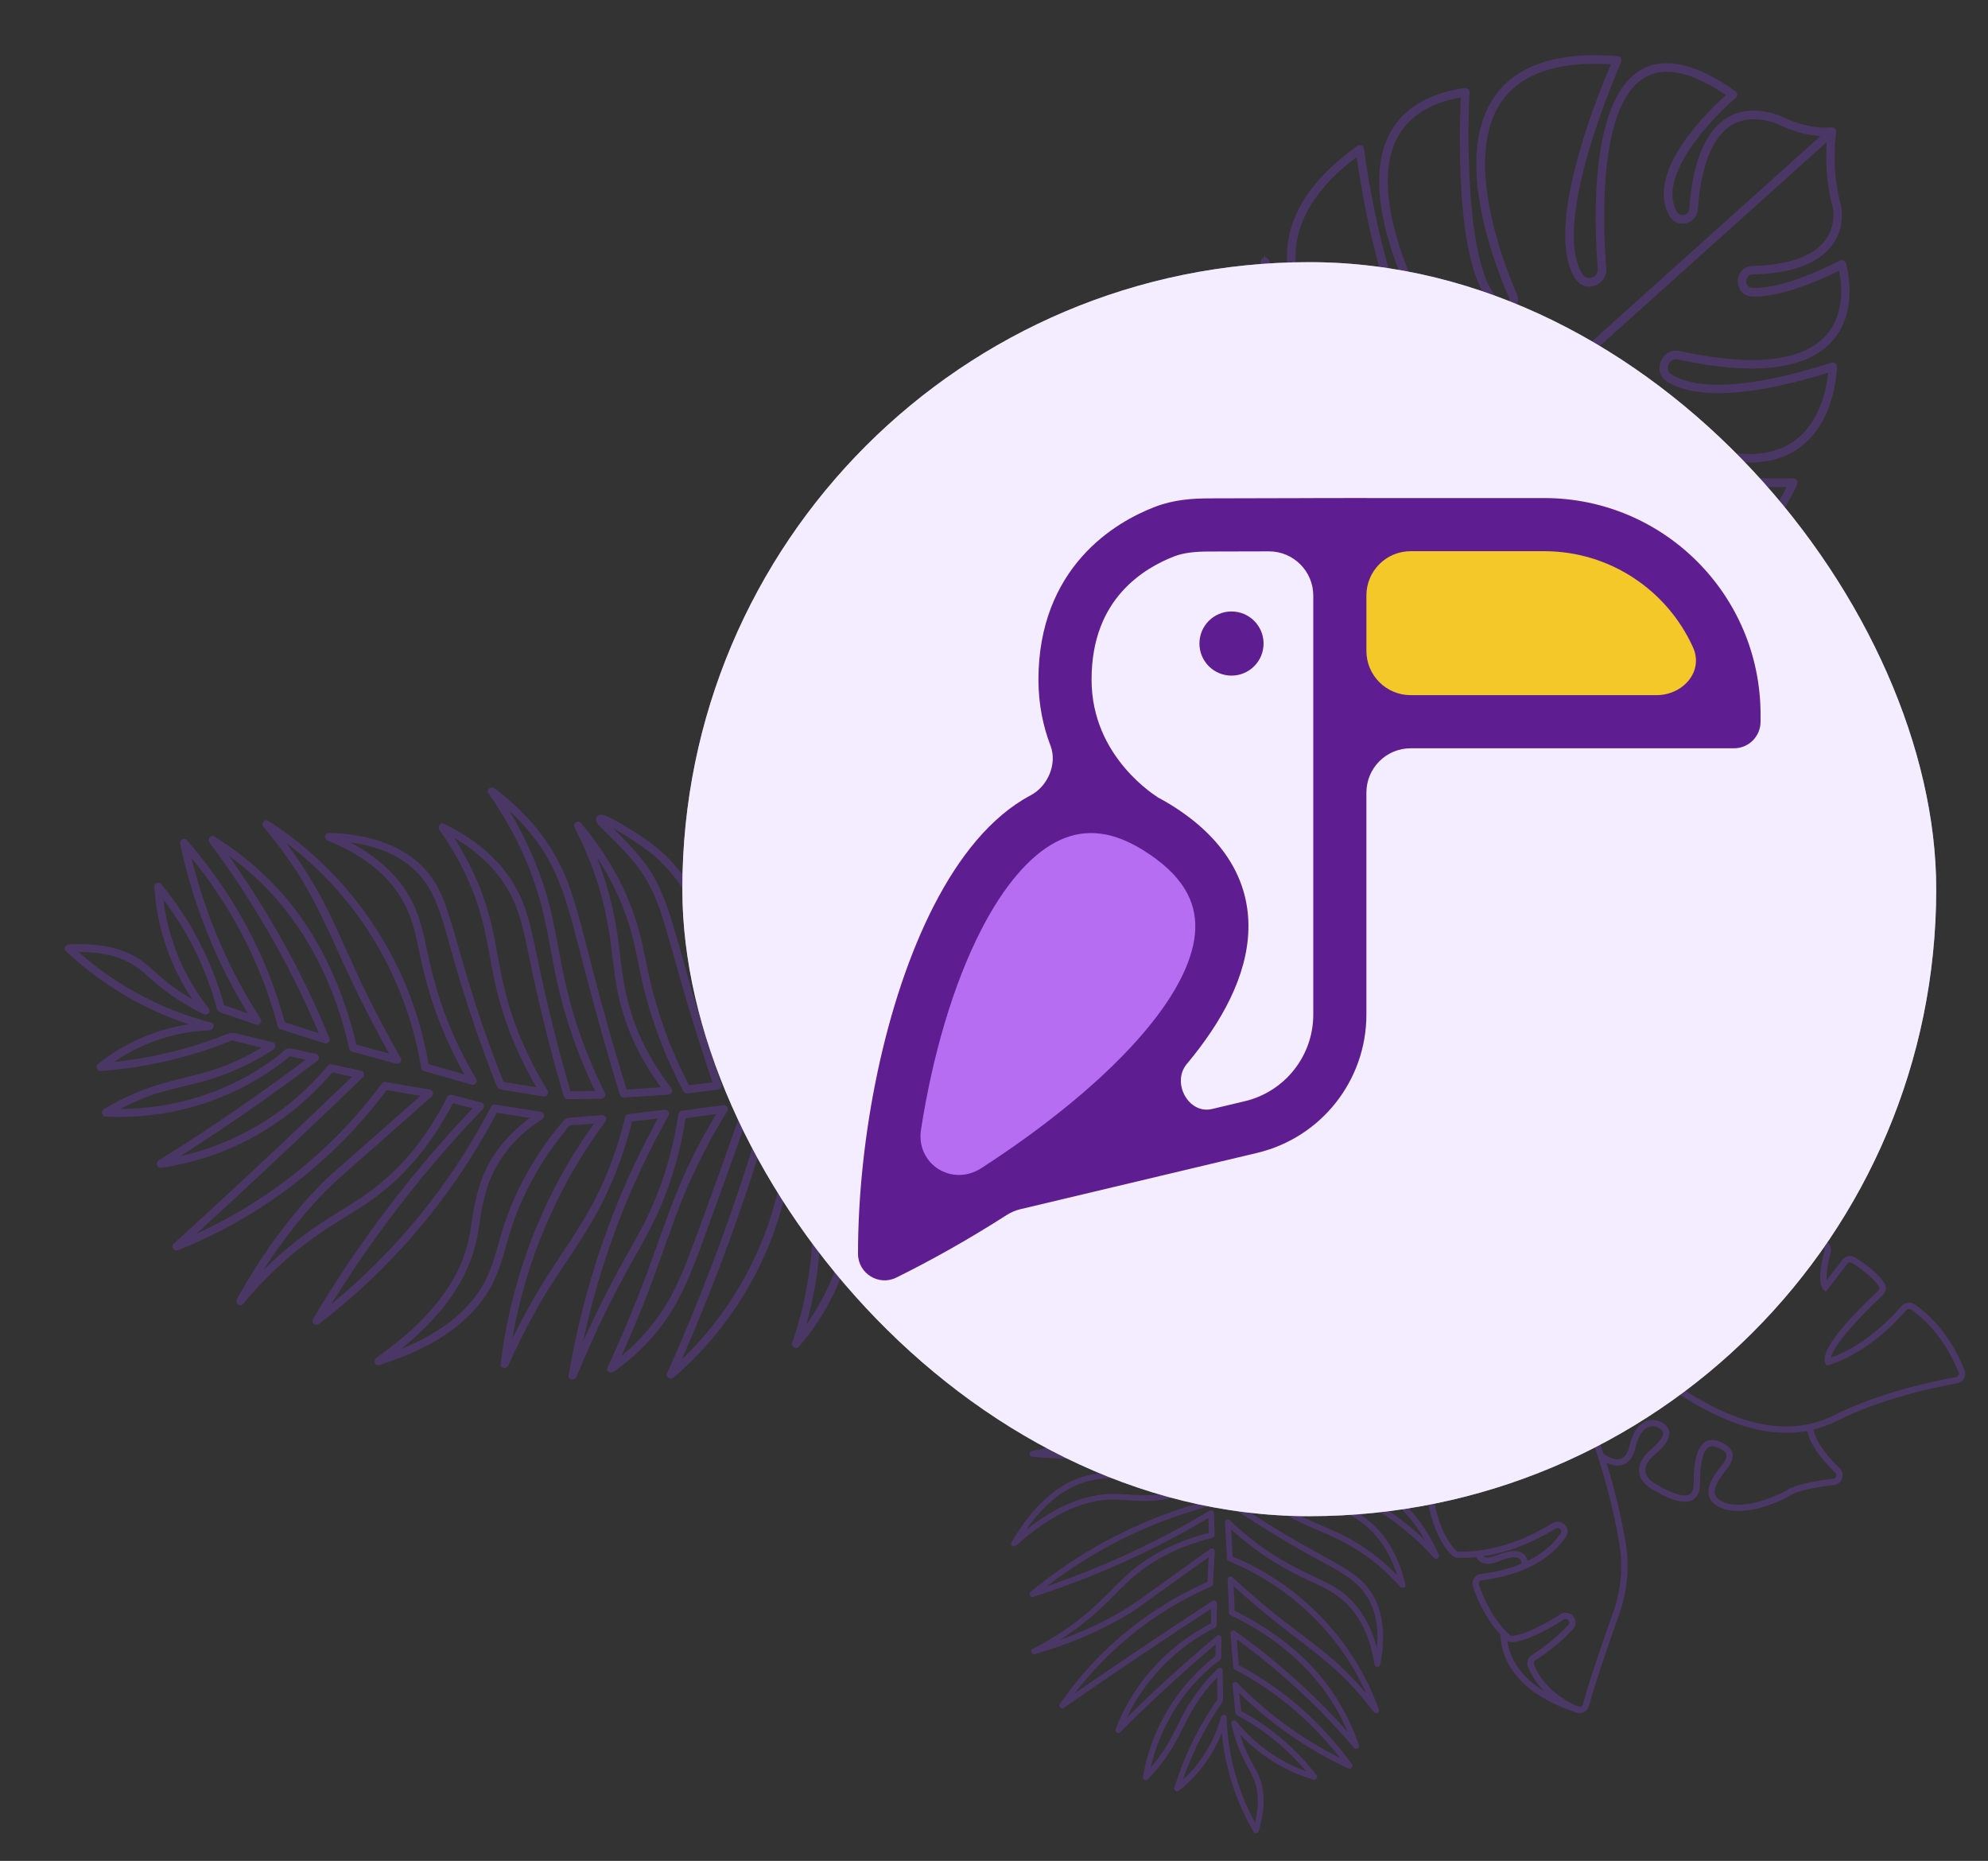 <svg width="687" height="643" viewBox="0 0 687 643" fill="none" xmlns="http://www.w3.org/2000/svg">
<rect x="0" y="0" width="687" height="643" fill="#333333" stroke="none"/>
<g opacity="0.25">
<g clip-path="url(#clip0_4019_127)">
<path d="M441.21 365.426L440.168 367.328C440.288 367.392 448.676 372.029 460.95 381.183C458.729 385.526 454.575 391.579 451.35 392.879C439.254 397.762 434.534 400.937 433.326 405.021C432.24 408.682 434.248 412.583 438.094 418.075C439.692 420.365 441.845 421.687 444.495 422.01C447.562 422.39 450.988 421.359 454.291 419.726C456.931 418.663 459.271 417.991 459.999 418.129C460.188 418.544 459.97 419.568 459.6 420.406C456.01 422.705 452.103 424.321 450.307 425.006C448.703 425.619 447.81 427.38 448.303 429.029C450.075 435.044 453.73 442.255 455.757 446.01C456.199 446.828 456.96 447.435 457.855 447.677C458.742 447.912 459.655 447.783 460.427 447.308C461.331 446.751 462.377 446.242 463.484 445.78C464.878 447.039 466.565 447.915 467.918 448.481C466.563 449.127 465.276 449.609 464.269 449.948C463.426 450.232 462.749 450.824 462.355 451.621C461.96 452.411 461.907 453.307 462.19 454.136C464.793 461.762 469.707 467.571 472.406 470.357C473.673 471.662 475.746 471.734 477.12 470.528C478.951 468.912 480.777 467.419 482.589 466.037C482.455 466.823 482.807 467.604 483.505 468.026C484.263 468.488 485.207 468.393 485.854 467.789C490.085 463.857 494.665 460.974 495.895 461.026C496.397 463.422 493.695 466.499 492.509 467.591C486.717 470.791 481.51 473.217 478.985 474.352C477.648 474.954 476.882 476.343 477.058 477.825C478.604 490.046 484.058 497.24 486.325 499.766C487.261 500.803 488.759 501.148 490.057 500.622C494.559 498.797 499.154 497.365 503.631 496.223L501.9 499.901C501.489 500.764 501.705 501.765 502.43 502.389C503.156 503.013 504.177 503.079 504.974 502.544L506.354 501.627C512.638 498.313 517.344 497.954 518.942 500.665C519.297 501.272 519.224 501.683 519.126 501.937C518.684 503.187 516.552 504.243 515.838 504.518C510.489 505.96 503.823 506.936 495.59 506.881C494.646 506.875 493.745 507.272 493.104 507.963C492.464 508.661 492.174 509.603 492.226 510.542C493.803 528.385 499.477 535.303 501.84 537.445C502.414 537.963 503.153 538.26 503.916 538.279C506.046 538.325 508.129 538.223 510.167 538.007C510.59 538.87 511.209 539.509 512.02 539.902C513.53 540.638 515.522 540.477 518.117 539.402C522.694 537.506 524.453 538.065 525.098 538.572C525.681 539.024 525.814 539.784 525.828 540.298C520.316 542.622 514.92 543.494 511.873 543.817C510.843 543.925 509.932 544.49 509.384 545.363C508.822 546.251 508.702 547.334 509.048 548.332C512.025 556.847 515.899 562.003 518.486 564.746C519.196 582.011 537.236 589.259 543.62 591.293C543.898 591.426 544.168 591.552 544.415 591.665C545.33 592.08 546.381 592.072 547.287 591.638C548.193 591.205 548.855 590.404 549.106 589.435C550.833 582.805 555.77 568.446 559.601 557.575C562.397 549.636 563.154 541.179 561.776 533.112C560.173 523.703 557.949 514.447 555.131 505.414C556.709 506.174 558.783 506.783 560.748 506.13C562.932 505.404 564.435 503.354 565.233 500.025C566.17 496.106 567.77 493.679 569.857 493.01C571.546 492.471 573.215 493.195 573.933 493.813C574.644 494.43 574.724 494.947 574.718 495.274C574.71 496.189 573.981 497.902 570.522 500.844C566.872 503.945 566.298 506.728 566.444 508.503C566.646 510.876 568.202 512.981 570.942 514.596C577.8 518.636 582.271 519.781 585.012 518.203C586.672 517.245 587.505 515.365 587.479 512.609C587.413 503.6 589.215 500.934 590.299 500.147C590.983 499.649 591.819 499.576 592.867 499.924C595.021 500.636 596.257 501.493 596.542 502.46C596.818 503.391 596.28 504.713 594.945 506.382C593.07 508.719 589.587 513.071 590.537 516.792C591.007 518.631 592.458 520.068 594.842 521.055C602.511 524.24 614.069 519.453 619.107 516.473C621.337 515.155 626.543 513.963 633.777 513.115C635.108 512.956 636.193 512.075 636.613 510.812C636.756 510.373 636.812 509.927 636.781 509.493C636.723 508.663 636.356 507.869 635.718 507.268C632.182 503.931 627.852 498.995 626.607 493.959C629.346 493.288 632.086 492.305 634.82 490.937C650.579 483.033 669.095 479.253 676.322 477.991C677.332 477.812 678.204 477.199 678.699 476.301C679.022 475.719 679.164 475.063 679.119 474.421C679.095 474.074 679.02 473.731 678.888 473.399C673.379 459.613 664.963 452.917 661.598 450.671C660.167 449.719 658.241 449.992 657.113 451.298C646.664 463.416 636.194 467.895 632.732 469.124C633.283 465.704 640.23 457.249 650.581 447.547C651.772 446.433 652.01 444.645 651.154 443.305C648.871 439.727 643.927 436.271 641.178 434.534C639.681 433.579 637.732 433.934 636.655 435.344L631.232 442.452C631.075 440.619 631.427 437.365 632.626 432.724C632.944 431.475 632.549 430.182 631.59 429.342C622.089 421.032 613.734 418.004 609.595 416.93C607.977 416.513 606.308 417.341 605.64 418.898C598.698 435.081 590.512 444.182 584.875 448.967C584.252 449.497 583.62 449.179 583.445 449.068C583.263 448.957 582.696 448.532 582.887 447.728C586.2 434.121 595.281 421.017 599.024 416.023C599.581 415.28 599.805 414.329 599.646 413.411C599.488 412.5 598.952 411.689 598.177 411.184C588.73 405.003 579.48 404.513 575.943 404.579C574.32 404.613 572.952 405.805 572.694 407.405C571.407 415.449 567.279 422.182 564.041 426.415C563.636 426.944 563.043 426.978 562.633 426.826C562.439 426.752 561.795 426.464 561.824 425.634C562.14 416.991 566.076 408.551 567.758 405.32C568.571 403.761 568.061 401.874 566.579 400.925C557.303 395.001 546.197 394.016 541.846 393.864C540.202 393.805 538.758 394.944 538.429 396.563C535.402 411.253 527.585 417.237 523.201 419.496C522.893 419.656 522.652 419.535 522.537 419.441C522.453 419.382 522.197 419.153 522.263 418.749C523.592 411.305 530.418 399.992 533.287 395.473C534.268 393.931 533.811 391.866 532.275 390.87C521.435 383.851 510.912 383.739 506.897 384.021C505.799 384.098 504.803 384.697 504.231 385.638L500.369 391.931C500.369 391.931 500.336 391.985 500.277 391.967C500.217 391.949 500.216 391.928 500.213 391.892L499.932 385.496C499.9 384.628 499.539 383.826 498.931 383.23C497.778 382.106 495.02 380.129 488.431 377.13C478.738 372.715 465.459 378.211 462.456 379.575C449.935 370.221 441.337 365.475 441.216 365.404L441.21 365.426ZM462.232 418.299C462.19 417.707 462.012 417.131 461.608 416.644C461.339 416.33 460.933 416.133 460.39 416.048C462.52 414.541 464.422 412.993 465.913 411.698C466.214 411.438 466.536 411.589 466.628 411.648C466.756 411.726 466.95 411.901 466.885 412.211C466.346 414.563 464.522 416.701 462.241 418.53C462.235 418.451 462.245 418.378 462.239 418.298L462.232 418.299ZM465.844 444.881C469.204 443.732 472.791 442.943 475.132 442.489C475.161 442.487 475.232 442.467 475.289 442.55C475.346 442.633 475.299 442.695 475.286 442.717C474.091 444.506 472.327 445.944 470.476 447.082C469.623 446.823 467.586 446.124 465.836 444.868L465.844 444.881ZM498.103 461.255C498.082 460.967 498.04 460.679 497.962 460.394C497.781 459.674 497.303 459.164 496.613 458.958C493.716 458.101 486.903 463.92 484.909 465.7L485.403 463.953C496.325 456.191 506.17 452.533 511.675 450.935C512.514 450.688 512.955 451.281 513.069 451.462C513.307 451.851 513.392 452.448 512.913 452.968C509.001 457.197 503.129 461.317 497.279 464.833C497.825 463.72 498.189 462.483 498.102 461.248L498.103 461.255ZM521.165 502.665C521.329 502.21 521.391 501.742 521.358 501.272C521.317 500.695 521.132 500.12 520.803 499.562C518.505 495.674 512.849 495.737 505.278 499.736L503.96 500.605L506.335 495.562C517.318 493.029 527.373 492.258 533.512 492.038C534.011 492.018 534.443 492.278 534.663 492.727C534.884 493.19 534.818 493.703 534.476 494.097C533.007 495.818 529.001 499.749 521.103 502.807C521.121 502.755 521.147 502.709 521.165 502.657L521.165 502.665ZM526.453 536.887C524.631 535.433 521.631 535.6 517.28 537.4C515.347 538.196 513.859 538.394 512.965 537.956C512.829 537.886 512.7 537.808 512.592 537.707C522.775 536.18 531.554 531.907 537.625 528.143C538.251 527.758 538.834 527.993 539.17 528.347C539.5 528.694 539.707 529.274 539.299 529.876C536.29 534.26 532.141 537.28 527.89 539.37C527.73 538.539 527.337 537.602 526.453 536.887ZM520.859 566.924C521.465 567.28 522.166 567.449 522.88 567.384C526.897 567.023 532.787 564.411 540.39 559.611C541.259 559.064 541.885 559.724 542.004 559.868C542.116 560.005 542.653 560.73 541.972 561.481C537.59 566.259 532.168 570.071 529.33 571.918C528.004 572.78 527.462 574.465 528.044 575.934C529.418 579.393 531.511 582.222 533.828 584.527C527.997 580.966 522.088 575.35 520.867 566.93L520.859 566.924ZM559.632 533.487C560.942 541.189 560.224 549.273 557.548 556.862C553.698 567.778 548.744 582.197 547.001 588.901C546.909 589.256 546.675 589.533 546.345 589.694C546.268 589.729 546.19 589.756 546.104 589.776C545.816 589.702 545.239 589.547 544.43 589.291C540.028 587.162 533.094 582.757 530.055 575.125C530.011 575.012 529.989 574.905 529.981 574.789C529.952 574.378 530.149 573.972 530.509 573.736C533.438 571.833 539.034 567.906 543.57 562.951C544.75 561.664 544.795 559.825 543.671 558.481C542.545 557.131 540.718 556.845 539.231 557.784C532.025 562.331 526.306 564.909 522.686 565.235C522.353 565.259 522.034 565.158 521.78 564.943C519.788 563.24 514.765 558.149 511.09 547.645C510.962 547.277 511.007 546.882 511.209 546.555C511.327 546.373 511.595 546.057 512.092 546.007C518.172 545.363 533.176 542.628 541.085 531.123C542.013 529.773 541.872 528.063 540.736 526.866C539.592 525.669 537.879 525.448 536.481 526.315C528.99 530.955 517.27 536.428 503.954 536.128C503.707 536.124 503.475 536.024 503.282 535.856C501.584 534.313 495.926 527.924 494.369 510.37C494.346 510.038 494.446 509.705 494.682 509.456C494.911 509.208 495.221 509.07 495.563 509.075C504.239 509.134 525.555 507.93 536.122 495.527C537.02 494.47 537.21 493.042 536.608 491.8C536.014 490.571 534.794 489.837 533.426 489.889C524.175 490.218 506.129 491.788 489.228 498.626C488.769 498.811 488.253 498.695 487.922 498.326C485.789 495.95 480.662 489.176 479.195 477.566C479.116 477.05 479.393 476.551 479.857 476.344C485.647 473.74 505.258 464.469 514.506 454.46C515.564 453.311 515.724 451.66 514.913 450.338C514.103 449.023 512.552 448.436 511.066 448.866C504.018 450.913 490.051 456.239 475.678 468.909C475.172 469.351 474.416 469.331 473.963 468.862C471.389 466.212 466.705 460.677 464.247 453.455C464.155 453.178 464.17 452.873 464.303 452.602C464.436 452.324 464.675 452.119 464.966 452.026C468.214 450.934 474.112 448.424 477.1 443.954C477.626 443.17 477.62 442.162 477.101 441.378C476.582 440.595 475.647 440.203 474.731 440.383C470.85 441.127 463.679 442.776 459.29 445.486C459.033 445.649 458.724 445.693 458.421 445.605C458.102 445.519 457.826 445.306 457.668 445.012C455.682 441.327 452.104 434.277 450.389 428.447C450.226 427.885 450.532 427.283 451.083 427.07C455.904 425.23 467.289 420.15 468.996 412.723C469.257 411.573 468.77 410.431 467.74 409.814C466.702 409.19 465.389 409.297 464.479 410.086C462.27 412.012 458.046 415.421 453.589 417.686C452.708 418.045 451.765 418.467 450.746 418.944C448.666 419.714 446.612 420.12 444.767 419.893C442.725 419.645 441.125 418.654 439.875 416.869C436.503 412.048 434.578 408.489 435.411 405.68C436.38 402.426 441.075 399.412 452.168 394.933C456.382 393.237 460.754 386.255 462.715 382.539C467.972 386.525 473.865 391.286 480.073 396.83C500.246 414.821 527.993 444.9 545.651 486.013C552.13 501.103 556.835 517.087 559.634 533.516L559.632 533.487ZM634.218 508.853C634.576 509.191 634.696 509.669 634.548 510.136C634.391 510.597 634.007 510.914 633.518 510.97C628.199 511.597 621.189 512.735 617.997 514.62C612.52 517.856 602.05 521.711 595.675 519.066C593.926 518.34 592.933 517.422 592.634 516.268C591.946 513.595 595.109 509.65 596.63 507.751C598.459 505.468 599.107 503.535 598.612 501.857C598.107 500.144 596.448 498.838 593.536 497.874C591.381 497.154 589.885 497.767 589.008 498.402C586.488 500.233 585.242 505.023 585.296 512.631C585.307 514.546 584.843 515.791 583.915 516.328C582.583 517.096 579.441 517.091 572.038 512.734C570.57 511.871 568.783 510.4 568.601 508.33C568.437 506.498 569.595 504.487 571.923 502.509C575.3 499.646 576.874 497.351 576.889 495.296C576.887 494.121 576.378 493.068 575.358 492.182C574.059 491.053 571.574 490.183 569.197 490.952C567.21 491.592 564.542 493.593 563.123 499.534C562.517 502.073 561.485 503.604 560.067 504.081C558.011 504.769 555.278 503.161 554.129 502.291C552.211 496.46 550.053 490.734 547.642 485.126C539.455 466.063 529.125 449.349 518.373 435.096C532.785 446.378 565.752 472.028 577.373 479.841C589.574 488.05 606.838 497.667 624.476 494.413C625.832 499.993 630.456 505.292 634.218 508.853ZM487.534 379.13C494.168 382.156 496.575 383.983 497.416 384.809C497.627 385.012 497.748 385.301 497.763 385.619L498.045 392.015C498.094 393.02 498.769 393.851 499.73 394.102C500.698 394.354 501.693 393.95 502.214 393.101L506.076 386.807C506.284 386.466 506.647 386.252 507.044 386.224C510.842 385.958 520.799 386.065 531.092 392.731C531.632 393.085 531.792 393.807 531.452 394.346C528.511 398.971 521.516 410.579 520.12 418.406C519.921 419.494 520.352 420.574 521.24 421.23C522.104 421.866 523.236 421.961 524.188 421.466C528.923 419.03 537.341 412.612 540.552 397.039C540.671 396.457 541.187 396.051 541.769 396.075C545.937 396.219 556.584 397.163 565.405 402.8C565.921 403.134 566.107 403.817 565.826 404.36C564.08 407.719 559.98 416.511 559.652 425.598C559.598 427.104 560.48 428.406 561.894 428.91C563.324 429.426 564.845 428.978 565.762 427.768C569.145 423.336 573.468 416.277 574.832 407.785C574.923 407.22 575.409 406.794 575.981 406.783C579.315 406.716 588.034 407.186 596.978 413.032C597.252 413.209 597.439 413.493 597.49 413.816C597.542 414.146 597.471 414.478 597.265 414.746C593.436 419.855 584.164 433.241 580.756 447.246C580.401 448.7 580.996 450.154 582.278 450.942C583.552 451.731 585.111 451.614 586.255 450.648C592.078 445.712 600.5 436.348 607.611 419.776C607.854 419.207 608.449 418.904 609.026 419.052C612.204 419.874 620.63 422.68 630.131 430.99C630.464 431.286 630.606 431.755 630.492 432.199C628.667 439.301 628.515 443.76 630.035 445.453L630.909 446.429L638.353 436.677C638.745 436.163 639.447 436.041 639.986 436.381C642.584 438.027 647.237 441.264 649.292 444.487C649.578 444.939 649.485 445.584 649.063 445.977C639.584 454.863 628.726 466.423 630.796 471.016L631.174 471.853L632.058 471.624C632.6 471.485 645.543 468.023 658.731 452.73C659.154 452.243 659.843 452.137 660.368 452.492C663.565 454.619 671.567 460.995 676.848 474.217C676.981 474.556 676.956 474.935 676.783 475.252C676.602 475.577 676.291 475.795 675.926 475.864C668.606 477.139 649.84 480.973 633.821 489.004C613.799 499.044 592.697 487.562 578.569 478.052C563.664 468.023 513.324 428.396 512.817 427.996C501.916 414.522 490.9 403.553 481.511 395.177C475.426 389.747 469.64 385.058 464.45 381.104C468.59 379.399 479.648 375.54 487.526 379.131L487.534 379.13Z" fill="#9747FF"/>
<path d="M548.699 433.448C547.845 436.991 548.936 440.964 549.996 443.669C550.473 444.876 551.517 445.688 552.791 445.846C554.071 446.003 555.289 445.467 556.043 444.413C557.199 442.794 558.06 440.687 558.601 438.153C558.978 436.384 559.048 434.703 558.942 433.187C558.799 431.15 558.343 429.397 557.873 428.08C557.448 426.884 556.445 426.032 555.196 425.815C553.962 425.597 552.752 426.044 551.949 427.015C550.358 428.948 549.261 431.115 548.7 433.455L548.699 433.448ZM554.816 427.946C555.286 428.029 555.664 428.344 555.819 428.798C556.543 430.844 557.247 434.053 556.472 437.699C555.998 439.939 555.256 441.776 554.278 443.151C553.994 443.548 553.536 443.754 553.061 443.693C552.834 443.666 552.273 443.531 552.017 442.881C551.388 441.271 550.741 439.175 550.594 437.074C550.52 436.02 550.569 434.964 550.811 433.967C551.294 431.952 552.244 430.079 553.628 428.4C554.05 427.891 554.604 427.925 554.817 427.961L554.816 427.946Z" fill="#9747FF"/>
</g>
</g>
<path opacity="0.25" d="M507.355 30.772C507.683 31.07 507.848 31.497 507.826 31.944C506.829 50.038 507.024 98.387 519.752 104.72C520.477 105.076 521.03 104.632 521.178 104.486C521.613 104.069 521.746 103.461 521.511 102.926C515.278 88.633 502.342 53.236 516.661 33.097C524.304 22.351 538.556 17.75 559.015 19.409C559.498 19.446 559.922 19.723 560.162 20.133C560.403 20.542 560.438 21.043 560.237 21.497C560.178 21.635 553.846 35.75 549.074 52.001C542.94 72.921 542.198 87.73 546.948 94.832C548.079 96.522 549.836 96.007 550.183 95.894C550.538 95.768 552.305 95.048 552.139 92.934C550.775 75.582 549.513 34.135 567.143 24.098C575.268 19.47 586.23 21.972 599.714 31.519C600.079 31.786 600.309 32.198 600.326 32.67C600.339 33.12 600.156 33.558 599.795 33.855C591.789 40.586 572.521 60.767 579.426 73.107C579.958 74.05 580.94 74.494 581.992 74.254C583.022 74.018 583.709 73.216 583.781 72.147C584.458 61.655 587.071 47.822 595.646 41.505C600.046 38.27 605.499 37.422 611.863 38.981C613.49 39.38 615.153 39.985 617.074 40.883C619.539 42.03 626.015 44.627 632.92 44.002C633.372 43.956 633.818 44.126 634.134 44.473C634.448 44.809 634.572 45.256 634.507 45.712C634.489 45.83 632.616 58.01 636.178 70.942C636.255 71.231 637.973 78.311 633.035 84.828C628.242 91.142 619.05 94.508 605.708 94.837C603.485 94.891 603.43 96.976 603.428 97.214C603.423 97.442 603.5 99.462 605.655 99.502C612.937 99.64 623.09 96.474 635.837 90.076C636.223 89.886 636.672 89.874 637.082 90.041C637.482 90.21 637.775 90.551 637.9 90.953C637.948 91.112 642.819 107.255 633.055 117.965C624.095 127.789 606.214 129.901 579.902 124.222C578.134 123.844 577.019 124.948 576.595 126.007C576.443 126.381 575.815 128.28 577.72 129.453C584.312 133.496 599.241 136.066 632.887 125.34C633.328 125.194 633.831 125.272 634.213 125.559C634.594 125.845 634.82 126.292 634.814 126.757C634.815 126.961 634.537 147.213 620.01 155.907C608.266 162.936 590.914 160.488 568.453 148.62C566.438 147.563 564.894 148.764 564.465 149.157C564.045 149.547 562.748 150.987 563.634 153.038C568.533 164.408 600.83 165.584 619.631 165.278C620.126 165.267 620.596 165.499 620.871 165.912C621.155 166.312 621.216 166.83 621.039 167.289C620.954 167.512 611.969 189.944 593.47 193.205C580.114 195.551 565.34 187.624 549.569 169.643C548.107 167.984 546.28 168.491 545.75 168.692C545.219 168.892 543.496 169.704 543.484 171.926C543.437 180.825 552.131 192.836 593.858 199.457C594.348 199.526 594.758 199.84 594.976 200.3C595.179 200.74 595.15 201.256 594.895 201.677C594.799 201.846 584.639 218.341 568.197 218.199C554.077 218.082 539.887 206.036 526.034 182.409C525.223 181.032 523.7 180.394 522.148 180.771C520.629 181.14 519.627 182.343 519.553 183.9C519.167 191.608 526.173 205.034 561.717 225.136C562.185 225.403 562.466 225.893 562.464 226.426L562.868 226.662L562.411 226.789C562.286 227.282 561.926 227.681 561.431 227.84C561.084 227.953 526.053 238.939 504.973 224.219C495.194 217.393 489.88 206.185 489.19 190.944C488.922 184.97 490.094 179.121 492.531 173.82C483.335 176.576 457.732 182.658 443.614 170.38C437.947 165.446 434.021 158.338 431.945 149.244C428.641 134.769 429.919 114.889 435.734 90.147C435.862 89.619 436.246 89.226 436.743 89.078L436.969 88.087L437.353 89.03C437.878 89.102 438.339 89.439 438.537 89.96C444.19 104.385 461.939 141.57 475.975 140.472C476.852 140.408 477.12 139.702 477.183 139.483C477.246 139.265 477.386 138.542 476.689 138.011C466.997 130.78 444.495 111.46 444.723 88.366C444.867 74.599 453.053 61.827 469.058 50.406C469.475 50.107 470.026 50.049 470.492 50.26C470.956 50.46 471.287 50.871 471.369 51.43C473.417 67.573 481.468 111.603 494.04 121.358C494.877 122.004 495.582 121.481 495.78 121.311C495.978 121.142 496.579 120.506 496.057 119.606C487.654 105.107 469.25 69.011 479.747 47.117C484.123 37.988 492.983 32.377 506.099 30.413C506.546 30.345 506.984 30.483 507.314 30.792L507.355 30.772ZM497.772 123.506C496.445 124.67 494.234 125.174 492.284 123.661C485.766 118.604 479.931 105.907 474.937 85.908C471.584 72.509 469.567 59.416 468.826 54.241C454.93 64.705 447.836 76.175 447.707 88.376C447.497 110.016 468.972 128.495 478.357 135.524C479.802 136.61 480.545 138.478 480.061 140.219C479.578 141.96 478.094 143.227 476.243 143.378C468.62 143.974 459.99 136.445 450.599 120.982C444.756 111.366 440.032 100.964 437.613 95.311C429.606 132.069 432.272 156.563 445.571 168.122C457.815 178.767 480.182 174.193 490.025 171.448C492.668 170.709 495.008 169.133 496.665 166.943C498.157 164.972 499.85 163.137 501.737 161.46L629.133 47.007C623.45 46.696 618.535 44.806 615.867 43.559C614.123 42.745 612.633 42.202 611.197 41.85C605.718 40.508 601.075 41.194 597.41 43.888C589.383 49.785 587.286 64.1 586.742 72.207C586.588 74.45 585.122 76.438 582.959 77.056C580.52 77.749 578.098 76.739 576.876 74.55C576.174 73.306 575.669 71.983 575.352 70.595C572.035 56.066 590.487 38.199 596.46 32.85C584.718 24.899 575.354 22.813 568.599 26.665C552.438 35.868 553.763 75.908 555.079 92.705C555.324 95.808 553.281 97.939 551.159 98.683C548.616 99.57 546.002 98.706 544.511 96.476C543.263 94.621 542.334 92.331 541.732 89.694C537.109 69.44 552.867 31.116 556.718 22.21C538.474 21.098 525.821 25.334 519.076 34.822C505.252 54.259 519.524 90.959 524.224 101.752C524.947 103.433 524.572 105.353 523.226 106.633C521.911 107.896 520.078 108.179 518.46 107.371C502.864 99.608 504.184 47.358 504.811 33.628C493.709 35.653 486.191 40.618 482.467 48.398C472.584 69.019 490.512 104.024 498.678 118.125C499.907 120.245 499.117 122.373 497.798 123.523L497.772 123.506ZM506.697 221.776C522.834 233.05 548.005 228.243 557.224 225.935C539.654 215.702 520.136 201.589 517.05 188.072C516.721 186.63 516.582 185.178 516.653 183.758C516.79 180.896 518.692 178.593 521.484 177.911C524.34 177.214 527.138 178.387 528.62 180.924C541.904 203.594 555.247 215.143 568.261 215.263C579.826 215.364 588.09 206.05 591.13 202.004C560.686 196.872 543.81 187.998 540.98 175.6C540.705 174.395 540.569 173.158 540.58 171.921C540.6 169.188 542.201 166.898 544.76 165.94C547.32 164.982 550.015 165.657 551.815 167.704C566.854 184.855 580.708 192.461 592.988 190.303C606.713 187.894 614.777 173.746 617.41 168.265C584.112 168.585 565.133 163.86 560.976 154.21C559.897 151.705 560.49 148.864 562.512 146.987C564.545 145.108 567.427 144.721 569.865 145.999C591.361 157.351 607.738 159.829 618.536 153.356C628.977 147.1 631.281 133.939 631.776 128.787C598.487 139.092 583.197 136.23 576.227 131.967C573.377 130.218 572.995 127.157 573.903 124.901C574.814 122.609 577.237 120.607 580.564 121.331C605.771 126.775 622.717 124.967 630.918 115.973C637.784 108.45 636.414 97.701 635.543 93.54C623.126 99.602 613.071 102.599 605.642 102.46C602.296 102.398 600.534 99.777 600.529 97.23C600.518 94.708 602.322 91.975 605.679 91.888C618.067 91.585 626.503 88.618 630.722 83.058C634.552 78.017 633.506 72.345 633.364 71.675C630.866 62.61 630.936 53.864 631.258 49.092L503.726 163.69C495.924 170.623 491.719 180.504 492.185 190.804C492.826 205.094 497.713 215.516 506.71 221.784L506.697 221.776Z" fill="#9747FF"/>
<path opacity="0.25" d="M284.708 381.797C293.142 394.685 296.932 410.249 294.757 425.545C293.132 436.97 288.546 447.848 282.132 457.382C280.254 460.174 278.205 462.855 275.995 465.389C275.078 466.441 273.358 465.192 273.776 463.97C281.001 443.021 282.859 420.356 279.012 398.5C278.11 393.369 276.899 388.301 275.407 383.31L276.663 384.377C275.495 384.336 274.33 384.296 273.162 384.254L274.588 382.964C274.77 395.651 272.953 408.368 269.207 420.48C264.395 436.044 256.375 450.502 245.828 462.879C241.805 467.597 237.417 471.994 232.718 476.031C231.778 476.838 229.907 475.941 230.499 474.613C241.105 450.904 250.424 426.616 258.37 401.879C260.517 395.198 262.561 388.484 264.51 381.741L265.735 383.519C263.144 383.694 260.555 383.868 257.963 384.042L259.324 383.098C254.683 396.336 249.952 409.541 245.14 422.718C240.669 434.953 236.467 447.83 228.467 458.293C223.863 464.309 218.314 469.574 212.153 473.963C211.213 474.631 209.286 473.954 209.935 472.545C215.455 460.585 220.514 448.408 225 436.021C229.148 424.573 232.956 413.07 238.229 402.071C241.454 395.343 245.059 388.798 249.006 382.468L250.446 384.53C245.637 385.187 240.832 385.846 236.023 386.503L237.085 385.244C235.236 397.928 231.589 410.362 226.009 421.901C223.51 427.066 220.595 432.014 217.811 437.025C214.819 442.418 211.949 447.876 209.229 453.413C205.621 460.756 202.28 468.229 199.163 475.795C198.623 477.106 196.239 476.936 196.514 475.306C200.697 450.436 208.122 426.183 218.781 403.337C221.838 396.786 225.145 390.357 228.697 384.059L230.137 386.121C225.977 386.612 221.818 387.103 217.658 387.594L218.658 386.681C215.636 399.008 211.031 410.932 204.665 421.91C198.935 431.795 191.964 440.882 186.288 450.814C182.397 457.622 178.851 464.631 175.658 471.796C175.083 473.08 172.804 472.974 173.009 471.307C175.943 447.374 183.534 424.132 195.574 403.251C199.039 397.242 202.866 391.447 207.008 385.884L208.448 387.946C205.636 388.185 202.824 388.427 200.012 388.666C199.184 388.738 197.435 388.586 196.792 389.001C196.148 389.417 195.537 390.483 195.046 391.085C192.384 394.357 189.907 397.781 187.639 401.338C182.39 409.572 178.329 418.455 175.626 427.846C173.824 434.106 172.284 440.361 168.88 445.991C165.883 450.947 161.851 455.23 157.282 458.755C149.49 464.765 140.37 468.728 131.038 471.668C129.44 472.171 128.979 469.936 130.105 469.134C141.619 460.95 152.894 450.759 158.856 437.651C160.736 433.516 161.96 429.179 162.618 424.686C163.657 417.577 164.78 410.639 167.913 404.099C171.874 395.837 178.384 389.16 186.064 384.294L186.633 386.859C181.369 386.023 176.106 385.19 170.846 384.353L172.06 383.724C160.005 406.947 143.853 427.977 124.508 445.557C119.928 449.717 115.171 453.677 110.266 457.441C109.077 458.352 107.369 457.1 108.197 455.707C120.754 434.605 135.196 414.661 151.313 396.153C155.747 391.061 160.307 386.087 164.986 381.22L165.496 383.517C162.131 382.644 158.764 381.775 155.399 380.902L156.959 380.339C150.92 392.249 142.835 403.209 132.404 411.605C127.803 415.308 122.787 418.389 117.769 421.477C111.755 425.176 105.966 429.151 100.581 433.734C94.562 438.858 88.997 444.511 83.942 450.597C82.91 451.839 81.164 450.14 81.873 448.863C90.076 434.1 99.989 420.2 111.905 408.214C113.194 406.918 114.585 405.735 115.956 404.531C121.169 399.952 126.378 395.368 131.578 390.773C136.853 386.111 142.125 381.451 147.399 376.787L148.253 379.146C143.157 378.285 138.061 377.424 132.965 376.563L134.179 375.934C119.005 396.438 99.288 413.318 76.665 425.051C71.755 427.597 66.72 429.895 61.586 431.957C60.237 432.498 58.805 430.862 60.025 429.754C76.712 414.571 93.228 399.2 109.562 383.634C114.223 379.189 118.87 374.732 123.503 370.257L124.012 372.554C120.642 371.825 117.272 371.093 113.905 370.363L115.464 369.8C103.628 384.072 87.924 394.751 70.207 400.242C65.492 401.702 60.669 402.781 55.786 403.494C54.262 403.718 53.53 401.783 54.853 400.96C73.087 389.615 90.792 377.434 107.902 364.45L108.411 366.746C105.407 366.107 102.403 365.467 99.4 364.831L100.737 364.534C85.864 376.911 67.483 384.274 48.201 385.677C44.313 385.959 40.408 385.993 36.514 385.802C35.12 385.733 34.834 383.914 35.945 383.237C43.189 378.824 50.987 375.632 59.194 373.543C66.137 371.777 73.075 370.282 79.696 367.465C84.409 365.459 88.916 363.006 93.221 360.228L93.444 362.727C88.861 361.613 84.28 360.495 79.696 359.381L80.748 359.287C66.029 365.31 50.496 368.928 34.642 370.079C33.483 370.163 32.925 368.413 33.788 367.72C44.822 358.836 58.425 353.776 72.572 353.26L72.088 355.917C53.657 351.149 36.636 341.694 22.761 328.619C21.808 327.721 22.755 326.388 23.825 326.334C31.039 325.959 38.56 326.547 45.161 329.722C47.321 330.763 49.288 332.079 51.098 333.653C54.113 336.278 56.981 338.967 60.248 341.297C63.893 343.894 67.759 346.162 71.79 348.103L70.064 350.176C60.113 337.633 54.274 322.309 53.334 306.318C53.266 305.148 54.979 304.604 55.686 305.465C65.954 317.915 73.449 332.456 77.625 348.059L76.713 347.055C80.9 348.512 85.09 349.97 89.276 351.427L87.662 353.36C77.907 338.191 70.398 321.622 65.422 304.28C64.213 300.07 63.159 295.816 62.25 291.534C61.976 290.242 63.669 289.275 64.573 290.315C76.612 304.159 86.413 319.941 93.092 337.061C95.255 342.609 97.103 348.278 98.632 354.032L97.72 353.028C102.807 354.642 107.89 356.256 112.977 357.87L111.363 359.803C103.313 340.321 93.353 321.649 81.619 304.147C78.668 299.743 75.602 295.421 72.435 291.174C71.551 289.99 72.766 288.235 74.161 289.101C84.997 295.834 94.623 304.455 102.316 314.66C109.01 323.54 114.133 333.401 117.976 343.821C120.138 349.683 121.977 355.636 123.324 361.741L122.412 360.737C127.502 362.139 132.587 363.539 137.677 364.941L136.062 366.874C129.789 355.823 123.986 344.51 118.704 332.952C113.783 322.19 109.159 311.425 102.72 301.453C99.175 295.96 95.266 290.711 91.042 285.724C90.062 284.568 91.43 282.792 92.768 283.652C117.249 299.401 135.528 323.491 144.18 351.337C145.921 356.942 147.265 362.669 148.218 368.462L147.306 367.458C152.805 369.033 158.301 370.611 163.8 372.186L162.185 374.12C154.651 361.55 149.194 347.822 145.909 333.538C144.606 327.867 143.732 322.004 141.677 316.537C139.868 311.725 137.057 307.352 133.545 303.613C127.946 297.653 120.755 293.477 113.226 290.466C111.821 289.903 112.118 287.772 113.709 287.81C127.029 288.122 141.41 292.011 149.403 303.527C152.69 308.259 154.467 313.878 156.104 319.348C158.787 328.317 161.214 337.352 164.089 346.263C167.155 355.773 170.541 365.175 174.254 374.452L173.124 373.729C178.116 374.529 183.112 375.329 188.105 376.129L186.836 378.128C180.117 367.158 174.927 355.275 171.801 342.779C170.267 336.656 169.327 330.421 168.092 324.235C166.752 317.536 164.837 311.018 162.091 304.754C159.331 298.451 155.914 292.42 151.905 286.831C151.23 285.889 151.916 283.954 153.316 284.608C165.073 290.123 175.623 299.165 180.549 311.47C182.8 317.095 184.015 323.077 185.267 328.989C186.783 336.158 188.315 343.32 190.033 350.443C192.274 359.73 194.753 368.961 197.447 378.129L196.191 377.062C200.091 377.016 203.988 376.974 207.888 376.928L206.619 378.927C199.785 365.195 194.767 350.634 191.733 335.597C190.432 329.144 189.412 322.631 187.91 316.22C186.377 309.666 184.307 303.256 181.662 297.07C178.195 288.96 173.811 281.271 168.76 274.049C167.974 272.927 169.64 271.494 170.689 272.263C181.565 280.249 190.615 290.902 195.67 303.5C197.92 309.101 199.552 314.929 201.103 320.753C203.313 329.067 205.384 337.415 207.624 345.722C210.502 356.403 213.586 367.025 216.874 377.587L215.617 376.52C220.763 376.185 225.907 375.854 231.054 375.52L229.99 377.805C222.123 367.679 216.253 356.08 213.599 343.479C212.416 337.862 211.874 332.143 211.127 326.457C210.21 319.478 208.844 312.593 206.765 305.862C204.639 298.978 201.873 292.301 198.543 285.913C197.845 284.573 199.723 283.145 200.738 284.35C209.204 294.403 215.942 305.853 219.895 318.426C221.613 323.887 222.652 329.508 223.833 335.101C225.328 342.194 227.26 349.165 229.732 355.979C232.207 362.795 235.178 369.433 238.574 375.84L237.079 375.148C240.624 374.701 244.168 374.253 247.717 373.807L246.686 375.431C243.473 365.916 240.418 356.348 237.55 346.725C234.915 337.895 232.556 328.984 229.907 320.157C228.207 314.496 226.296 308.873 223.258 303.772C219.206 296.97 213.455 291.662 207.909 286.125C207.27 285.485 206.482 284.776 206.118 283.926C205.612 282.745 206.338 281.548 207.632 281.513C208.569 281.488 209.525 281.968 210.356 282.354C211.817 283.035 213.227 283.817 214.618 284.628C219.08 287.227 223.542 290.012 227.5 293.351C234.569 299.317 239.849 307.198 243.811 315.505C251.23 331.071 254.577 348.424 256.298 365.473C256.586 368.349 256.827 371.233 257.027 374.116L255.739 372.683C260.303 372.567 264.867 372.449 269.428 372.334L268.033 373.989C263.341 352.962 258.936 331.868 254.828 310.718C253.675 304.778 252.546 298.832 251.437 292.882C251.212 291.673 252.914 290.496 253.76 291.664C267.457 310.616 275.861 333.022 277.78 356.36C278.273 362.347 278.333 368.359 277.981 374.357L276.693 372.925C280.43 373.107 284.17 373.289 287.908 373.475L286.639 375.474C282.041 365.847 280.128 354.974 281.578 344.379C282.822 335.296 286.407 326.637 291.744 319.215C293.414 316.894 295.25 314.688 297.239 312.635C298.386 311.45 299.961 313.076 299.308 314.368C291.777 329.249 289.227 346.467 292.256 362.904C293.02 367.048 294.124 371.123 295.533 375.093L294.276 374.026C303.901 373.994 313.525 373.963 323.146 373.933C323.965 373.931 324.71 374.923 324.372 375.711C323.097 378.676 321.82 381.641 320.546 384.609C320.303 385.172 319.829 385.584 319.185 385.553C307.272 384.966 295.36 384.379 283.45 383.791C281.707 383.706 281.836 380.982 283.586 381.069C295.498 381.656 307.411 382.243 319.32 382.831L317.959 383.775C319.234 380.81 320.511 377.844 321.785 374.876L323.011 376.655C313.386 376.686 303.762 376.717 294.141 376.747C293.489 376.749 293.078 376.233 292.884 375.68C286.831 358.621 286.796 339.724 292.822 322.669C294.003 319.325 295.417 316.069 297.018 312.904L299.087 314.638C287.535 326.567 281.716 343.567 284.538 360.09C285.373 364.984 286.901 369.728 289.04 374.204C289.483 375.132 288.839 376.254 287.771 376.203C284.034 376.02 280.294 375.839 276.556 375.653C275.827 375.616 275.224 374.956 275.268 374.221C276.654 350.5 271.247 326.68 259.666 305.924C257.276 301.641 254.641 297.493 251.77 293.519L254.093 292.3C258.033 313.462 262.264 334.57 266.791 355.615C268.066 361.549 269.369 367.481 270.689 373.406C270.892 374.323 270.164 375.039 269.294 375.061C264.73 375.177 260.166 375.296 255.605 375.411C254.812 375.431 254.364 374.666 254.317 373.978C253.075 356.181 250.325 337.976 243.463 321.394C239.782 312.5 234.817 303.951 227.812 297.267C225.186 294.764 222.342 292.727 219.187 290.664C216.284 288.765 213.333 286.901 210.248 285.312C209.749 285.056 209.249 284.804 208.728 284.591C208.429 284.468 207.676 284.223 207.685 284.236C207.563 284.059 207.535 284.673 207.79 284.219C207.803 284.195 208.857 282.702 208.555 282.735C208.575 282.73 208.723 282.992 208.637 282.896C209.004 283.299 209.35 283.712 209.733 284.102C215.126 289.555 220.711 294.695 224.874 301.221C227.877 305.926 229.895 311.126 231.589 316.422C234.165 324.475 236.272 332.682 238.632 340.801C241.153 349.468 243.818 358.09 246.622 366.666C247.515 369.396 248.421 372.119 249.34 374.84C249.562 375.494 248.98 376.38 248.309 376.464C244.764 376.912 241.219 377.36 237.671 377.805C237.069 377.88 236.474 377.677 236.176 377.113C229.809 365.094 224.923 352.244 221.901 338.975C220.643 333.455 219.712 327.859 218.23 322.389C216.762 316.968 214.757 311.713 212.277 306.678C208.645 299.302 204.032 292.476 198.746 286.199L200.94 284.637C207.074 296.41 211.272 309.142 213.268 322.27C214.137 327.991 214.622 333.763 215.597 339.47C216.605 345.368 218.22 351.135 220.549 356.65C223.471 363.569 227.376 370.031 231.978 375.954C232.748 376.946 232.118 378.162 230.915 378.239C225.768 378.574 220.624 378.905 215.478 379.24C214.856 379.278 214.385 378.7 214.222 378.172C208.728 360.514 204.009 342.659 199.353 324.766C196.526 313.897 193.629 302.923 187.386 293.444C182.559 286.113 176.289 279.735 169.234 274.554L171.162 272.769C179.575 284.796 186.036 298.144 189.758 312.371C191.425 318.743 192.512 325.237 193.742 331.703C195.169 339.214 196.927 346.645 199.291 353.92C201.937 362.06 205.21 369.993 209.022 377.651C209.502 378.62 208.788 379.637 207.752 379.65C203.853 379.696 199.955 379.738 196.055 379.784C195.433 379.792 194.959 379.27 194.799 378.717C190.44 363.88 186.699 348.888 183.5 333.76C182.2 327.604 181.071 321.352 179.1 315.363C177.322 309.962 174.489 305.048 170.776 300.748C165.761 294.945 159.405 290.449 152.492 287.206L153.903 284.983C161.481 295.546 167.105 307.46 170.007 320.161C171.395 326.241 172.259 332.422 173.597 338.514C174.9 344.446 176.618 350.289 178.814 355.954C181.636 363.23 185.169 370.206 189.243 376.857C189.753 377.689 188.986 379.016 187.974 378.856C184.831 378.353 181.686 377.847 178.54 377.344C176.966 377.091 175.396 376.841 173.822 376.588C172.508 376.377 172.039 376.183 171.544 374.941C170.041 371.172 168.594 367.38 167.199 363.568C163.351 353.069 159.928 342.428 156.835 331.683C154.777 324.53 153.097 317.078 150.049 310.262C147.882 305.421 144.672 301.285 140.371 298.17C132.638 292.566 122.939 290.756 113.581 290.536L114.065 287.88C125.968 292.634 137.125 300.412 142.809 312.276C145.305 317.484 146.444 323.152 147.648 328.761C149.348 336.698 151.45 344.506 154.403 352.078C157.21 359.277 160.627 366.229 164.596 372.853C165.234 373.918 164.061 375.096 162.982 374.786C157.483 373.211 151.987 371.633 146.489 370.058C146.053 369.931 145.653 369.508 145.577 369.054C141.098 341.839 127.654 316.569 107.177 298.053C102.237 293.585 96.917 289.554 91.318 285.952L93.044 283.879C100.785 293.019 107.557 303.057 112.907 313.789C118.029 324.068 122.346 334.73 127.482 345.013C130.96 351.976 134.633 358.84 138.477 365.607C139.09 366.687 137.958 367.843 136.862 367.54C131.773 366.138 126.687 364.738 121.598 363.336C121.143 363.21 120.787 362.787 120.686 362.332C115.928 340.774 105.874 320.129 89.891 304.707C84.661 299.658 78.883 295.236 72.717 291.403L74.443 289.33C86.775 305.863 97.541 323.543 106.472 342.148C109.061 347.54 111.494 353.007 113.778 358.539C114.217 359.598 113.37 360.856 112.163 360.472C109.008 359.469 105.849 358.467 102.694 357.467C101.115 356.967 99.539 356.464 97.96 355.965C97.411 355.792 96.733 355.7 96.326 355.26C95.847 354.743 95.79 353.847 95.611 353.192C93.929 347.056 91.869 341.025 89.423 335.151C85.004 324.53 79.383 314.401 72.73 305.023C69.572 300.569 66.178 296.288 62.598 292.17L64.921 290.951C68.522 307.863 74.455 324.223 82.633 339.46C84.945 343.769 87.436 347.98 90.082 352.092C90.734 353.107 89.533 354.397 88.467 354.025C85.674 353.054 82.884 352.081 80.091 351.11C78.741 350.64 77.174 350.305 75.904 349.653C74.89 349.134 74.838 348.051 74.551 347.035C73.164 342.117 71.433 337.307 69.365 332.636C65.327 323.524 60.05 315 53.713 307.316L56.065 306.463C56.958 321.674 62.61 336.407 72.073 348.332C73.072 349.593 71.727 351.069 70.347 350.405C63.192 346.964 56.623 342.454 50.799 337.044C46.907 333.429 42.609 331.094 37.4 329.933C32.919 328.932 28.268 328.822 23.703 329.059L24.766 326.773C38.308 339.534 54.954 348.676 72.931 353.336C74.512 353.745 73.898 355.94 72.448 355.992C59.074 356.482 46.077 361.333 35.65 369.732L34.796 367.372C44.566 366.661 54.264 364.969 63.695 362.324C68.825 360.885 73.875 359.167 78.816 357.167C80.095 356.647 80.796 356.858 82.13 357.185C83.464 357.513 84.774 357.83 86.097 358.151C88.828 358.817 91.56 359.483 94.291 360.146C95.529 360.448 95.409 362.068 94.514 362.645C87.749 367.013 80.469 370.522 72.769 372.89C65.069 375.257 57.793 376.312 50.593 379.053C45.944 380.824 41.481 383.067 37.236 385.655L36.667 383.089C56.857 384.083 77.058 378.473 93.556 366.687C94.564 365.968 95.553 365.225 96.53 364.462C97.368 363.808 98.367 362.625 99.365 362.274C100.036 362.038 100.9 362.383 101.572 362.526C102.366 362.694 103.161 362.865 103.956 363.033C105.724 363.41 107.492 363.784 109.257 364.162C110.214 364.365 110.544 365.867 109.766 366.458C92.471 379.586 74.575 391.908 56.143 403.378L55.21 400.843C74.003 398.101 91.64 389.638 105.461 376.57C108.195 373.985 110.783 371.241 113.185 368.345C113.612 367.829 114.089 367.64 114.745 367.783C118.115 368.512 121.486 369.244 124.853 369.973C125.892 370.199 126.036 371.618 125.362 372.27C109.102 387.972 92.664 403.487 76.043 418.804C71.339 423.14 66.619 427.461 61.883 431.767L60.323 429.564C82.467 420.676 102.612 407.173 119.051 389.825C123.642 384.981 127.924 379.854 131.896 374.487C132.165 374.126 132.622 373.777 133.11 373.858C138.206 374.719 143.302 375.58 148.398 376.441C149.474 376.624 150.209 377.956 149.252 378.801C139.151 387.735 129.054 396.675 118.92 405.574C112.865 410.888 107.421 416.694 102.371 423.002C95.522 431.563 89.494 440.76 84.167 450.345L82.098 448.611C91.103 437.771 101.702 428.403 113.607 420.883C118.652 417.696 123.854 414.741 128.624 411.132C132.894 407.903 136.83 404.245 140.394 400.245C146.109 393.831 150.787 386.545 154.672 378.889C154.953 378.334 155.687 378.184 156.231 378.327C159.596 379.199 162.963 380.069 166.328 380.941C167.374 381.212 167.5 382.548 166.837 383.238C149.712 401.048 134.216 420.404 120.608 441.044C117.113 446.347 113.741 451.73 110.495 457.189L108.426 455.455C128.632 439.96 146.114 421.013 159.833 399.521C163.405 393.925 166.718 388.167 169.779 382.273C169.98 381.884 170.558 381.576 170.993 381.644C176.257 382.48 181.52 383.313 186.78 384.15C188.11 384.361 188.531 385.967 187.349 386.716C180.465 391.077 174.646 397.018 170.861 404.289C167.454 410.837 166.367 417.938 165.297 425.146C163.734 435.661 158.909 444.945 152.124 453.042C146.144 460.182 138.955 466.183 131.391 471.559L130.458 469.025C144.231 464.687 158.474 457.638 166.349 444.948C169.747 439.472 171.239 433.336 172.996 427.204C175.657 417.918 179.623 409.082 184.726 400.886C187.226 396.868 189.992 393.018 192.988 389.358C193.599 388.611 194.219 387.869 194.848 387.137C195.769 386.062 197.011 386.227 198.346 386.114C201.522 385.844 204.695 385.572 207.871 385.302C208.909 385.214 210.1 386.305 209.311 387.364C194.342 407.468 183.805 430.637 178.481 455.166C177.313 460.55 176.405 465.989 175.735 471.459L173.086 470.971C178.521 458.779 184.927 447.072 192.335 435.972C198.214 427.164 204.062 418.465 208.366 408.738C211.63 401.363 214.165 393.687 216.085 385.853C216.189 385.43 216.645 384.991 217.085 384.94C221.245 384.449 225.404 383.957 229.564 383.466C230.732 383.328 231.614 384.448 231.004 385.529C218.32 408.02 208.843 432.265 202.89 457.414C201.478 463.383 200.261 469.399 199.244 475.448L196.595 474.959C201.665 462.65 207.347 450.596 213.702 438.901C216.551 433.658 219.603 428.519 222.341 423.217C225.343 417.406 227.799 411.323 229.783 405.088C231.86 398.565 233.401 391.878 234.389 385.101C234.47 384.543 234.828 383.927 235.452 383.842C240.261 383.185 245.066 382.526 249.875 381.869C251.009 381.714 251.975 382.877 251.315 383.931C244.276 395.232 238.39 407.189 233.722 419.664C229.825 430.079 226.364 440.637 222.22 450.961C219.188 458.517 215.952 465.989 212.54 473.378L210.321 471.96C220.555 464.667 228.65 455.176 233.963 443.771C236.957 437.339 239.363 430.638 241.803 423.978C244.62 416.287 247.406 408.583 250.165 400.867C252.38 394.673 254.577 388.468 256.753 382.261C256.972 381.632 257.489 381.359 258.113 381.317C260.705 381.143 263.294 380.969 265.885 380.794C266.799 380.731 267.33 381.817 267.111 382.572C259.881 407.582 251.292 432.189 241.362 456.246C238.704 462.687 235.947 469.085 233.104 475.446L230.886 474.028C252.558 455.411 266.983 429.104 270.823 400.697C271.625 394.776 271.974 388.797 271.889 382.822C271.878 382.077 272.618 381.507 273.315 381.532C274.484 381.574 275.649 381.613 276.817 381.655C277.449 381.676 277.903 382.149 278.073 382.722C284.589 404.486 285.441 427.763 280.568 449.936C279.461 454.97 278.055 459.933 276.378 464.804L274.16 463.386C278.736 458.138 282.943 451.627 286.031 445.078C291.604 433.268 294.06 419.966 291.868 406.993C290.418 398.418 287.072 390.325 282.322 383.064C281.36 381.597 283.769 380.334 284.722 381.791L284.708 381.797Z" fill="#9747FF"/>
<path opacity="0.25" d="M438.181 438.717C430.421 430.644 420.009 425.426 408.816 424.479C400.456 423.771 392.002 425.25 384.202 428.244C381.918 429.121 379.685 430.136 377.53 431.29C376.635 431.768 377.241 433.191 378.174 433.093C394.194 431.383 410.557 433.754 425.419 440.036C428.907 441.51 432.302 443.193 435.595 445.062L435.044 443.998C434.883 444.833 434.722 445.665 434.561 446.499L435.707 445.699C426.747 443.505 417.44 442.723 408.248 443.408C396.436 444.284 384.886 447.615 374.4 453.075C370.402 455.158 366.573 457.552 362.947 460.225C362.222 460.76 362.553 462.231 363.591 462.028C382.117 458.37 400.843 455.719 419.665 454.113C424.749 453.679 429.839 453.323 434.934 453.039L433.874 451.881C433.328 453.689 432.784 455.496 432.239 457.304L433.129 456.493C422.993 457.627 412.866 458.831 402.746 460.097C393.349 461.274 383.541 462.156 374.825 466.123C369.812 468.407 365.179 471.482 361.066 475.133C360.44 475.691 360.606 477.167 361.71 476.936C371.083 474.97 380.535 473.367 390.043 472.204C398.83 471.127 407.6 470.301 416.252 468.354C421.544 467.163 426.769 465.674 431.897 463.907L430.67 462.551C429.422 465.851 428.173 469.149 426.925 472.45L427.99 471.902C418.701 471.149 409.296 471.71 400.212 473.787C396.145 474.717 392.165 475.977 388.161 477.134C383.853 478.378 379.518 479.523 375.152 480.549C369.362 481.911 363.523 483.062 357.655 484.04C356.638 484.21 356.37 485.926 357.57 485.996C375.874 487.08 394.268 485.764 412.19 481.929C417.33 480.829 422.424 479.532 427.465 478.039L426.238 476.683C425.213 479.551 424.188 482.418 423.163 485.286L423.973 484.726C414.746 484.862 405.548 486.185 396.733 488.909C388.796 491.361 381.222 494.822 373.261 497.228C367.804 498.878 362.26 500.249 356.664 501.346C355.66 501.545 355.364 503.177 356.579 503.303C374.016 505.118 391.72 503.521 408.475 498.387C413.297 496.91 418.026 495.141 422.642 493.111L421.415 491.755C420.788 493.709 420.16 495.662 419.533 497.616C419.347 498.191 419.17 499.455 418.771 499.843C418.372 500.232 417.517 500.491 417.011 500.741C414.259 502.095 411.429 503.293 408.54 504.321C401.851 506.701 394.896 508.133 387.802 508.521C383.072 508.779 378.389 508.852 373.846 510.348C369.847 511.665 366.155 513.826 362.914 516.49C357.388 521.033 353.095 526.851 349.494 532.985C348.877 534.035 350.386 534.726 351.138 534.058C358.81 527.232 367.866 520.9 378.125 518.808C381.361 518.149 384.633 517.987 387.924 518.253C393.13 518.673 398.229 519.006 403.374 517.85C409.872 516.387 415.663 512.861 420.361 508.211L418.636 507.39C418.372 511.256 418.106 515.121 417.843 518.985L418.486 518.227C400.069 522.99 382.539 531.013 366.933 541.861C363.241 544.43 359.66 547.156 356.195 550.019C355.356 550.713 355.965 552.128 357.087 551.767C374.083 546.303 390.566 539.315 406.303 530.906C410.633 528.592 414.899 526.17 419.109 523.647L417.565 522.912C417.636 525.438 417.704 527.966 417.775 530.492L418.427 529.478C409.005 531.819 399.924 535.765 392.277 541.79C388.905 544.448 385.905 547.501 382.9 550.555C379.301 554.214 375.542 557.669 371.418 560.739C366.808 564.171 361.896 567.195 356.762 569.786C355.713 570.315 356.634 571.829 357.654 571.535C369.449 568.124 380.912 563.362 391.344 556.868C392.473 556.166 393.537 555.372 394.613 554.596C398.706 551.648 402.802 548.703 406.904 545.766C411.066 542.786 415.226 539.809 419.389 536.83L417.856 535.841C417.637 539.592 417.418 543.344 417.199 547.095L417.842 546.337C400.844 553.753 385.674 564.978 373.679 579.1C371.077 582.164 368.629 585.358 366.332 588.661C365.73 589.528 366.656 590.809 367.639 590.125C381.113 580.771 394.692 571.569 408.381 562.528C412.289 559.948 416.203 557.381 420.128 554.826L418.583 554.091C418.552 556.598 418.522 559.105 418.491 561.61L419.144 560.596C407.105 566.661 396.982 576.052 390.209 587.713C388.406 590.816 386.857 594.058 385.557 597.402C385.151 598.446 386.402 599.279 387.201 598.476C398.207 587.401 409.719 576.837 421.704 566.826L420.16 566.091C420.124 568.324 420.089 570.556 420.051 572.788L420.479 571.889C409.288 580.414 401.08 592.241 396.949 605.676C396.116 608.385 395.456 611.147 394.958 613.937C394.78 614.936 396.023 615.434 396.684 614.757C400.989 610.343 404.52 605.336 407.336 599.861C409.717 595.228 411.905 590.555 414.978 586.322C417.167 583.308 419.638 580.514 422.307 577.916L420.572 577.351C420.616 580.78 420.663 584.208 420.707 587.637L420.944 586.907C414.281 596.357 409.191 606.775 405.795 617.822C405.547 618.63 406.696 619.31 407.328 618.811C415.418 612.438 421.217 603.622 423.884 593.681L421.923 593.592C422.303 607.428 426.233 621.028 433.24 632.987C433.722 633.808 434.82 633.354 435.033 632.605C436.472 627.554 437.28 622.129 436.103 616.935C435.717 615.235 435.105 613.627 434.284 612.088C432.915 609.525 431.476 607.055 430.357 604.361C429.11 601.355 428.131 598.247 427.412 595.075L425.662 595.96C432.931 605.053 442.839 611.684 454.018 614.952C454.836 615.19 455.5 614.065 455.005 613.424C447.853 604.122 438.769 596.445 428.392 590.947L428.955 591.756C428.605 588.553 428.253 585.346 427.902 582.143L426.269 582.972C435.431 592.353 445.95 600.37 457.429 606.718C460.215 608.259 463.058 609.698 465.945 611.039C466.815 611.443 467.776 610.402 467.186 609.592C459.335 598.808 449.747 589.295 438.703 581.777C435.123 579.341 431.407 577.109 427.578 575.09L428.141 575.899C427.825 572.032 427.508 568.167 427.193 564.3L425.56 565.129C438.056 574.004 449.666 584.099 460.159 595.262C462.799 598.07 465.363 600.946 467.857 603.881C468.552 604.7 469.993 604.124 469.606 602.995C466.598 594.221 462.056 585.997 456.076 578.885C450.874 572.697 444.72 567.463 437.961 563.044C434.159 560.558 430.24 558.286 426.133 556.338L426.697 557.148C426.531 553.313 426.367 549.482 426.201 545.647L424.569 546.477C431.378 552.72 438.451 558.673 445.782 564.297C452.607 569.534 459.482 574.563 465.501 580.748C468.817 584.154 471.9 587.778 474.746 591.582C475.406 592.465 476.887 591.784 476.496 590.697C469.319 570.786 455.223 553.914 436.899 543.252C433.211 541.107 429.371 539.223 425.422 537.605L425.985 538.414C425.763 534.262 425.539 530.11 425.318 525.957L423.685 526.787C431.366 534.171 440.206 540.272 449.793 544.923C453.6 546.77 457.612 548.343 461.151 550.689C464.267 552.753 466.908 555.457 468.986 558.554C472.298 563.491 474.088 569.267 474.996 575.092C475.166 576.178 476.725 576.315 476.957 575.181C478.902 565.692 478.487 554.868 471.628 547.331C468.809 544.232 465.117 542.058 461.507 540.008C455.588 536.647 449.581 533.458 443.734 529.971C437.494 526.25 431.383 522.321 425.413 518.181L425.742 519.099C425.987 515.431 426.233 511.761 426.479 508.093L424.856 508.667C431.536 515.213 439.112 520.825 447.458 525.073C451.547 527.156 455.812 528.837 459.994 530.718C464.523 532.758 468.831 535.176 472.822 538.14C476.84 541.122 480.557 544.525 483.865 548.275C484.423 548.906 485.906 548.735 485.67 547.636C483.675 538.408 478.985 529.461 471.067 523.968C467.447 521.458 463.406 519.623 459.42 517.774C454.587 515.534 449.761 513.283 444.993 510.906C438.777 507.807 432.639 504.548 426.581 501.147L427.133 502.212C427.8 499.456 428.464 496.701 429.131 493.945L427.508 494.519C436.127 501.596 445.628 507.521 455.79 512.117C460.151 514.089 464.6 515.872 468.899 517.979C473.294 520.132 477.499 522.642 481.452 525.523C486.634 529.299 491.37 533.657 495.666 538.411C496.332 539.151 497.619 538.203 497.245 537.335C493.355 528.329 487.28 520.182 479.175 514.55C475.572 512.045 471.708 509.94 467.833 507.893C462.302 504.974 456.723 502.149 451.201 499.209C444.101 495.432 437.076 491.518 430.126 487.47L430.678 488.534C431.753 484.942 432.824 481.351 433.899 477.759L432.106 478.14C438.002 485.363 445.266 491.409 453.763 495.34C457.551 497.093 461.515 498.407 465.423 499.862C470.219 501.647 474.875 503.736 479.306 506.304C483.839 508.931 488.12 511.977 492.105 515.376C492.941 516.089 494.258 514.991 493.569 514.075C487.823 506.441 480.806 499.802 472.54 494.956C468.95 492.85 465.136 491.199 461.365 489.452C456.582 487.238 451.957 484.735 447.531 481.875C443.104 479.012 438.883 475.826 434.895 472.378L435.142 473.55C436.036 471.111 436.931 468.672 437.824 466.23L436.505 466.696C442.725 470.521 449.008 474.242 455.36 477.841C461.188 481.145 467.119 484.266 472.943 487.58C476.677 489.705 480.351 491.975 483.471 494.957C487.632 498.935 490.457 503.874 493.479 508.705C493.828 509.262 494.202 509.936 494.745 510.332C495.499 510.883 496.466 510.562 496.701 509.652C496.871 508.992 496.687 508.236 496.548 507.585C496.304 506.438 495.979 505.312 495.631 504.194C494.515 500.61 493.268 496.995 491.545 493.647C488.468 487.667 483.743 482.643 478.501 478.484C468.678 470.694 456.927 465.499 445.125 461.505C443.135 460.833 441.13 460.193 439.12 459.582L439.926 460.728C440.75 457.513 441.577 454.298 442.401 451.085L441.001 451.804C455.137 458.55 469.367 465.104 483.686 471.456C487.708 473.24 491.737 475.007 495.773 476.761C496.593 477.117 497.704 476.103 497.014 475.314C485.813 462.524 471.304 452.923 455.079 447.766C450.916 446.442 446.666 445.422 442.358 444.695L443.164 445.841C443.643 443.163 444.122 440.483 444.599 437.804L442.976 438.378C449.049 443.203 456.443 446.327 464.186 447.024C470.825 447.62 477.544 446.489 483.672 443.915C485.588 443.109 487.45 442.167 489.229 441.092C490.255 440.472 489.359 439.091 488.337 439.343C476.567 442.259 463.952 441.264 452.797 436.443C449.985 435.228 447.277 433.782 444.693 432.138L445.245 433.202C446.833 426.387 448.421 419.573 450.008 412.76C450.143 412.18 449.561 411.491 448.948 411.602C446.639 412.023 444.33 412.445 442.02 412.865C441.582 412.946 441.212 413.215 441.13 413.676C439.607 422.213 438.085 430.749 436.564 439.284C436.34 440.534 438.291 440.885 438.514 439.631C440.037 431.094 441.559 422.558 443.08 414.023L442.19 414.834C444.498 414.413 446.808 413.99 449.118 413.571L448.058 412.413C446.47 419.228 444.881 426.042 443.294 432.855C443.187 433.316 443.486 433.692 443.846 433.919C454.95 440.985 468.334 444.084 481.4 442.589C483.962 442.296 486.499 441.824 489.002 441.205L488.11 439.457C477.777 445.701 464.784 447.058 453.535 442.37C450.203 440.982 447.09 439.127 444.267 436.884C443.681 436.418 442.781 436.692 442.644 437.458C442.165 440.135 441.685 442.815 441.208 445.494C441.116 446.016 441.485 446.551 442.014 446.64C459.048 449.517 475.047 457.225 487.87 468.808C490.516 471.198 493.027 473.74 495.376 476.422L496.618 474.974C482.263 468.739 467.995 462.306 453.819 455.674C449.821 453.804 445.829 451.916 441.846 450.017C441.229 449.724 440.603 450.123 440.446 450.736C439.621 453.951 438.795 457.166 437.971 460.379C437.827 460.938 438.297 461.38 438.776 461.525C451.186 465.301 463.638 470.211 474.272 477.773C479.975 481.828 485.225 486.737 488.821 492.789C490.168 495.057 491.148 497.403 492.097 499.975C492.97 502.341 493.811 504.735 494.435 507.18C494.535 507.575 494.632 507.971 494.699 508.374C494.737 508.606 494.788 509.179 494.78 509.171C494.886 509.287 494.447 509.206 494.809 509.099C494.829 509.094 496.058 508.59 495.986 508.799C495.992 508.785 495.831 508.638 495.885 508.714C495.659 508.389 495.422 508.077 495.209 507.742C492.222 503.033 489.488 498.239 485.542 494.227C482.696 491.333 479.34 489.057 475.863 486.995C470.576 483.859 465.103 481.031 459.734 478.038C454.003 474.841 448.327 471.55 442.706 468.167C440.917 467.091 439.135 466.005 437.356 464.912C436.928 464.648 436.206 464.916 436.038 465.378C435.143 467.817 434.249 470.256 433.356 472.698C433.206 473.112 433.253 473.567 433.603 473.87C441.084 480.337 449.394 485.89 458.305 490.191C462.012 491.98 465.826 493.551 469.461 495.491C473.063 497.413 476.461 499.689 479.625 502.265C484.261 506.039 488.347 510.419 491.935 515.186L493.399 513.885C486.054 507.623 477.715 502.576 468.738 499.026C464.825 497.479 460.814 496.196 456.929 494.577C452.913 492.903 449.09 490.82 445.561 488.272C441.134 485.076 437.19 481.258 433.742 477.033C433.164 476.326 432.2 476.574 431.949 477.415C430.875 481.007 429.803 484.598 428.729 488.19C428.6 488.625 428.933 489.052 429.28 489.254C440.899 496.021 452.783 502.27 464.705 508.48C471.947 512.252 479.252 516.09 484.953 522.057C489.362 526.67 492.861 532.151 495.384 537.993L496.963 536.917C489.809 528.999 481.403 522.249 471.927 517.296C467.683 515.078 463.258 513.251 458.876 511.328C453.786 509.094 448.807 506.639 444.036 503.78C438.699 500.581 433.61 496.971 428.804 493.024C428.195 492.526 427.358 492.866 427.181 493.598C426.514 496.354 425.85 499.109 425.183 501.865C425.076 502.305 425.368 502.725 425.734 502.929C435.538 508.431 445.553 513.522 455.752 518.25C459.903 520.173 464.149 521.991 468.072 524.361C471.61 526.501 474.631 529.307 477.074 532.638C480.371 537.136 482.522 542.371 483.695 547.797L485.5 547.159C479.248 540.071 471.721 534.147 463.193 530.024C459.111 528.051 454.871 526.433 450.772 524.494C446.781 522.606 442.92 520.437 439.263 517.959C434.566 514.776 430.198 511.137 426.148 507.168C425.641 506.672 424.576 506.999 424.525 507.742C424.37 510.051 424.217 512.362 424.061 514.673C423.984 515.83 423.906 516.983 423.829 518.139C423.765 519.105 423.826 519.469 424.626 520.022C427.052 521.7 429.503 523.342 431.977 524.951C438.791 529.386 445.775 533.543 452.885 537.483C457.619 540.106 462.626 542.508 466.96 545.777C470.038 548.1 472.446 551.048 473.954 554.602C476.666 560.994 476.371 568.161 475.004 574.828L476.965 574.918C475.533 565.71 471.837 556.538 464.355 550.58C461.07 547.963 457.24 546.234 453.46 544.469C448.113 541.972 442.923 539.212 438.037 535.888C433.393 532.727 429.023 529.175 424.975 525.284C424.324 524.659 423.298 525.299 423.342 526.114C423.564 530.266 423.788 534.418 424.009 538.57C424.028 538.9 424.263 539.252 424.572 539.38C443.128 546.982 458.847 560.62 468.636 578.143C470.998 582.371 472.988 586.796 474.63 591.35L476.379 590.464C471.162 583.491 465.151 577.059 458.417 571.523C451.967 566.22 445.114 561.426 438.663 556.114C434.295 552.516 430.029 548.796 425.859 544.972C425.194 544.362 424.191 544.975 424.227 545.801C424.392 549.636 424.557 553.467 424.722 557.302C424.737 557.644 424.979 557.966 425.285 558.111C439.787 564.991 452.78 575.474 461.108 589.309C463.834 593.837 466.028 598.65 467.741 603.643L469.49 602.758C459.782 591.329 449.005 580.824 437.275 571.468C433.875 568.756 430.397 566.142 426.849 563.624C426.17 563.14 425.141 563.536 425.216 564.453C425.413 566.852 425.61 569.254 425.805 571.652C425.902 572.852 426.002 574.051 426.099 575.251C426.133 575.668 426.087 576.164 426.333 576.524C426.621 576.947 427.247 577.133 427.682 577.367C431.756 579.557 435.694 581.998 439.459 584.687C446.266 589.547 452.528 595.178 458.091 601.419C460.734 604.38 463.215 607.482 465.55 610.689L466.792 609.241C455.394 603.938 444.767 597.072 435.301 588.798C432.623 586.458 430.045 584.007 427.562 581.464C426.948 580.837 425.839 581.478 425.929 582.293C426.163 584.431 426.398 586.566 426.632 588.703C426.745 589.736 426.727 590.901 426.983 591.907C427.186 592.71 427.945 592.923 428.618 593.292C431.877 595.075 435.004 597.084 437.977 599.309C443.777 603.653 448.958 608.78 453.372 614.521L454.359 612.993C443.726 609.885 434.206 603.482 427.296 594.837C426.565 593.924 425.3 594.636 425.546 595.723C426.82 601.352 428.947 606.741 431.833 611.748C433.761 615.094 434.716 618.52 434.692 622.4C434.671 625.738 433.993 629.052 433.082 632.248L434.874 631.866C428.036 620.194 424.267 606.911 423.89 593.414C423.857 592.228 422.201 592.305 421.929 593.325C419.405 602.721 413.853 611.142 406.205 617.164L407.738 618.153C409.832 611.346 412.608 604.749 416.018 598.497C417.872 595.095 419.911 591.797 422.132 588.621C422.708 587.8 422.674 587.268 422.659 586.27C422.643 585.271 422.632 584.291 422.62 583.302C422.592 581.258 422.565 579.214 422.539 577.171C422.527 576.244 421.359 576.065 420.805 576.606C416.609 580.689 412.938 585.276 410.007 590.347C407.077 595.418 405.145 600.403 402.032 605.059C400.02 608.065 397.704 610.863 395.18 613.45L396.905 614.27C399.486 599.801 406.749 586.4 417.784 576.627C418.459 576.03 419.146 575.45 419.845 574.882C420.445 574.394 421.446 573.879 421.857 573.229C422.133 572.792 422.03 572.123 422.038 571.624C422.048 571.034 422.056 570.443 422.066 569.852C422.087 568.538 422.109 567.225 422.129 565.912C422.14 565.201 421.13 564.723 420.584 565.178C408.468 575.297 396.824 585.973 385.698 597.168L387.342 598.241C392.344 585.371 401.21 574.25 412.719 566.583C414.995 565.066 417.361 563.679 419.804 562.448C420.239 562.23 420.451 561.922 420.456 561.434C420.488 558.928 420.518 556.42 420.549 553.916C420.558 553.143 419.576 552.809 419.004 553.181C405.232 562.148 391.563 571.271 378.005 580.556C374.167 583.184 370.337 585.826 366.515 588.481L367.822 589.945C377.724 575.7 390.569 563.622 405.537 554.796C409.717 552.331 414.046 550.131 418.496 548.19C418.796 548.058 419.118 547.791 419.14 547.432C419.359 543.681 419.578 539.93 419.797 536.178C419.842 535.386 419.018 534.649 418.264 535.189C410.289 540.893 402.311 546.594 394.357 552.327C389.605 555.752 384.605 558.666 379.314 561.217C372.134 564.677 364.635 567.452 356.977 569.668L357.869 571.416C367.016 566.799 375.378 560.813 382.644 553.6C385.723 550.544 388.664 547.338 391.997 544.546C394.98 542.046 398.212 539.852 401.627 537.977C407.102 534.971 413.026 532.842 419.083 531.335C419.522 531.226 419.748 530.73 419.735 530.321C419.664 527.795 419.596 525.268 419.525 522.741C419.504 521.956 418.577 521.649 417.981 522.007C402.574 531.244 386.336 539.075 369.497 545.359C365.171 546.973 360.807 548.486 356.411 549.898L357.303 551.647C371.571 539.849 387.841 530.544 405.303 524.321C409.849 522.7 414.469 521.289 419.143 520.079C419.452 520 419.764 519.641 419.787 519.321C420.05 515.455 420.316 511.59 420.579 507.726C420.646 506.75 419.577 506.19 418.854 506.906C414.644 511.074 409.486 514.231 403.719 515.73C398.524 517.079 393.316 516.694 388.034 516.279C380.329 515.676 372.965 517.584 366.123 521.074C360.09 524.15 354.669 528.267 349.628 532.753L351.273 533.826C356.587 524.773 363.9 515.827 374.173 512.311C378.606 510.795 383.197 510.735 387.828 510.489C394.841 510.114 401.748 508.742 408.386 506.459C411.64 505.341 414.818 504.008 417.899 502.48C418.528 502.169 419.155 501.85 419.775 501.523C420.687 501.046 420.772 500.139 421.07 499.212C421.778 497.005 422.487 494.801 423.195 492.594C423.426 491.873 422.847 490.852 421.968 491.238C405.286 498.574 387.154 502.271 368.907 502.052C364.901 502.004 360.899 501.762 356.915 501.347L356.83 503.303C366.354 501.436 375.691 498.802 384.762 495.359C391.96 492.625 399.076 489.897 406.669 488.43C412.426 487.317 418.278 486.77 424.141 486.684C424.458 486.679 424.843 486.428 424.951 486.124C425.976 483.256 427.001 480.389 428.025 477.521C428.314 476.716 427.664 475.909 426.798 476.165C408.797 481.494 390.075 484.264 371.286 484.39C366.826 484.419 362.365 484.302 357.913 484.039L357.829 485.996C367.376 484.406 376.842 482.341 386.164 479.741C390.342 478.575 394.481 477.249 398.683 476.171C403.289 474.99 407.999 474.239 412.74 473.848C417.7 473.437 422.689 473.434 427.653 473.836C428.061 473.87 428.555 473.716 428.717 473.288C429.965 469.987 431.214 466.689 432.462 463.389C432.757 462.61 432.09 461.737 431.235 462.033C422.082 465.182 412.651 467.407 403.052 468.685C395.038 469.752 386.994 470.486 379.004 471.743C373.156 472.662 367.335 473.739 361.543 474.955L362.188 476.757C369.02 470.692 377.063 466.5 386.009 464.591C391.054 463.516 396.194 462.902 401.31 462.257C407.219 461.512 413.131 460.791 419.047 460.092C423.797 459.53 428.552 458.983 433.304 458.451C433.785 458.398 434.062 458.076 434.194 457.641C434.739 455.833 435.284 454.027 435.829 452.219C436.022 451.582 435.339 451.029 434.768 451.061C415.87 452.114 397.036 454.197 378.373 457.318C373.376 458.154 368.394 459.067 363.424 460.046L364.068 461.849C380.787 449.521 401.775 443.58 422.529 445.481C426.855 445.877 431.149 446.602 435.369 447.634C435.895 447.763 436.42 447.332 436.515 446.834C436.676 445.999 436.837 445.167 436.998 444.332C437.086 443.881 436.825 443.482 436.446 443.268C422.084 435.11 405.729 430.719 389.224 430.564C385.477 430.529 381.731 430.718 378.007 431.114L378.651 432.916C383.114 430.527 388.412 428.606 393.555 427.483C402.831 425.456 412.656 425.88 421.492 429.544C427.333 431.967 432.523 435.655 436.895 440.202C437.778 441.123 439.065 439.621 438.188 438.708L438.181 438.717Z" fill="#9747FF"/>
<rect x="235.8" y="90.584" width="433.307" height="433.307" rx="216.653" fill="#EFE3FF"/>
<rect x="235.8" y="90.584" width="433.307" height="433.307" rx="216.653" fill="#FBF8FF" fill-opacity="0.5"/>
<path d="M338.695 305.289L370.046 276.665L406.849 288.932L426.613 320.283L397.989 376.169L303.936 428.647V393.207L338.695 305.289Z" fill="#B76DF1"/>
<path d="M469.978 181.92H549.116L595.814 216.318L586.79 251.947H469.978V181.92Z" fill="#F5C829"/>
<path fill-rule="evenodd" clip-rule="evenodd" d="M463.285 172.091L472.181 172.07C472.187 172.07 472.192 172.075 472.192 172.081V172.081C472.192 172.087 472.197 172.091 472.203 172.091H533.596C574.91 172.091 608.402 205.583 608.402 246.897V249.376V249.376C608.402 254.447 604.292 258.557 599.222 258.557V258.557H487.493C479.042 258.557 472.192 265.407 472.192 273.857V350.567C472.192 373.321 456.567 393.097 434.431 398.361L352.632 417.812C350.925 418.218 349.302 418.917 347.825 419.864C335.055 428.048 322.038 435.364 309.755 441.44V441.44C303.653 444.459 296.504 440.019 296.505 433.212V433.212C296.507 393.268 305.717 346.007 322.786 312.82C331.28 296.306 342.305 282.13 356.222 274.772V274.772C362.112 271.659 365.414 263.903 363.033 257.68C360.505 251.072 358.858 243.459 358.858 234.846C358.858 215.849 365.296 202.053 373.875 192.359C382.288 182.852 392.359 177.726 399.236 175.091C405.709 172.611 412.312 172.215 417.875 172.202L453.82 172.114C453.827 172.114 453.832 172.109 453.832 172.103V172.103C453.832 172.097 453.837 172.091 453.843 172.091H463.012H463.285ZM430.183 380.499L418.867 383.19C410.72 385.127 404.756 374.075 410.125 367.648V367.648C422.128 353.278 430.997 337.322 431.414 321.206C431.856 304.121 422.811 289.266 404.375 277.941C402.913 277.042 401.453 276.218 399.997 275.466C399.965 275.449 399.942 275.36 399.973 275.378V275.378L399.979 275.382L399.989 275.388L400 275.394C399.987 275.386 399.949 275.363 399.889 275.325C399.768 275.25 399.557 275.116 399.269 274.923C398.692 274.537 397.812 273.919 396.729 273.072C394.552 271.368 391.618 268.782 388.689 265.326C382.843 258.429 377.218 248.343 377.218 234.846C377.218 220.382 381.982 210.902 387.624 204.527C393.432 197.964 400.602 194.23 405.805 192.236C409.108 190.971 413.012 190.574 417.919 190.562L438.494 190.512C446.959 190.491 453.832 197.348 453.832 205.812V249.376V258.557C453.832 258.557 453.832 258.557 453.832 258.557V258.557C453.832 258.557 453.832 258.557 453.832 258.557V350.567C453.832 364.817 444.047 377.202 430.183 380.499ZM472.192 224.896C472.192 233.346 479.042 240.196 487.493 240.196H572.431C581.594 240.196 588.831 232.02 585.057 223.671C576.201 204.082 556.49 190.452 533.596 190.452H487.493C479.042 190.452 472.192 197.302 472.192 205.752V224.896ZM364.803 291.004C373.147 286.593 382.78 286.223 394.765 293.585C409.071 302.373 413.293 311.735 413.06 320.731C412.802 330.695 407.055 342.683 396.033 355.877C382.033 372.638 361.191 389.368 339.1 403.644C328.993 410.176 316.441 402.2 318.279 390.307C322.181 365.063 329.316 340.266 339.114 321.218C346.865 306.148 355.697 295.818 364.803 291.004ZM425.573 233.446C431.694 233.446 436.656 228.484 436.656 222.363C436.656 216.242 431.694 211.28 425.573 211.28C419.452 211.28 414.49 216.242 414.49 222.363C414.49 228.484 419.452 233.446 425.573 233.446Z" fill="#5F1D92"/>

<defs>
<clipPath id="clip0_4019_127">
<rect width="233.323" height="240.78" fill="white" transform="translate(446.471 598.952) rotate(-94.01)"/>
</clipPath>
</defs>
</svg>
